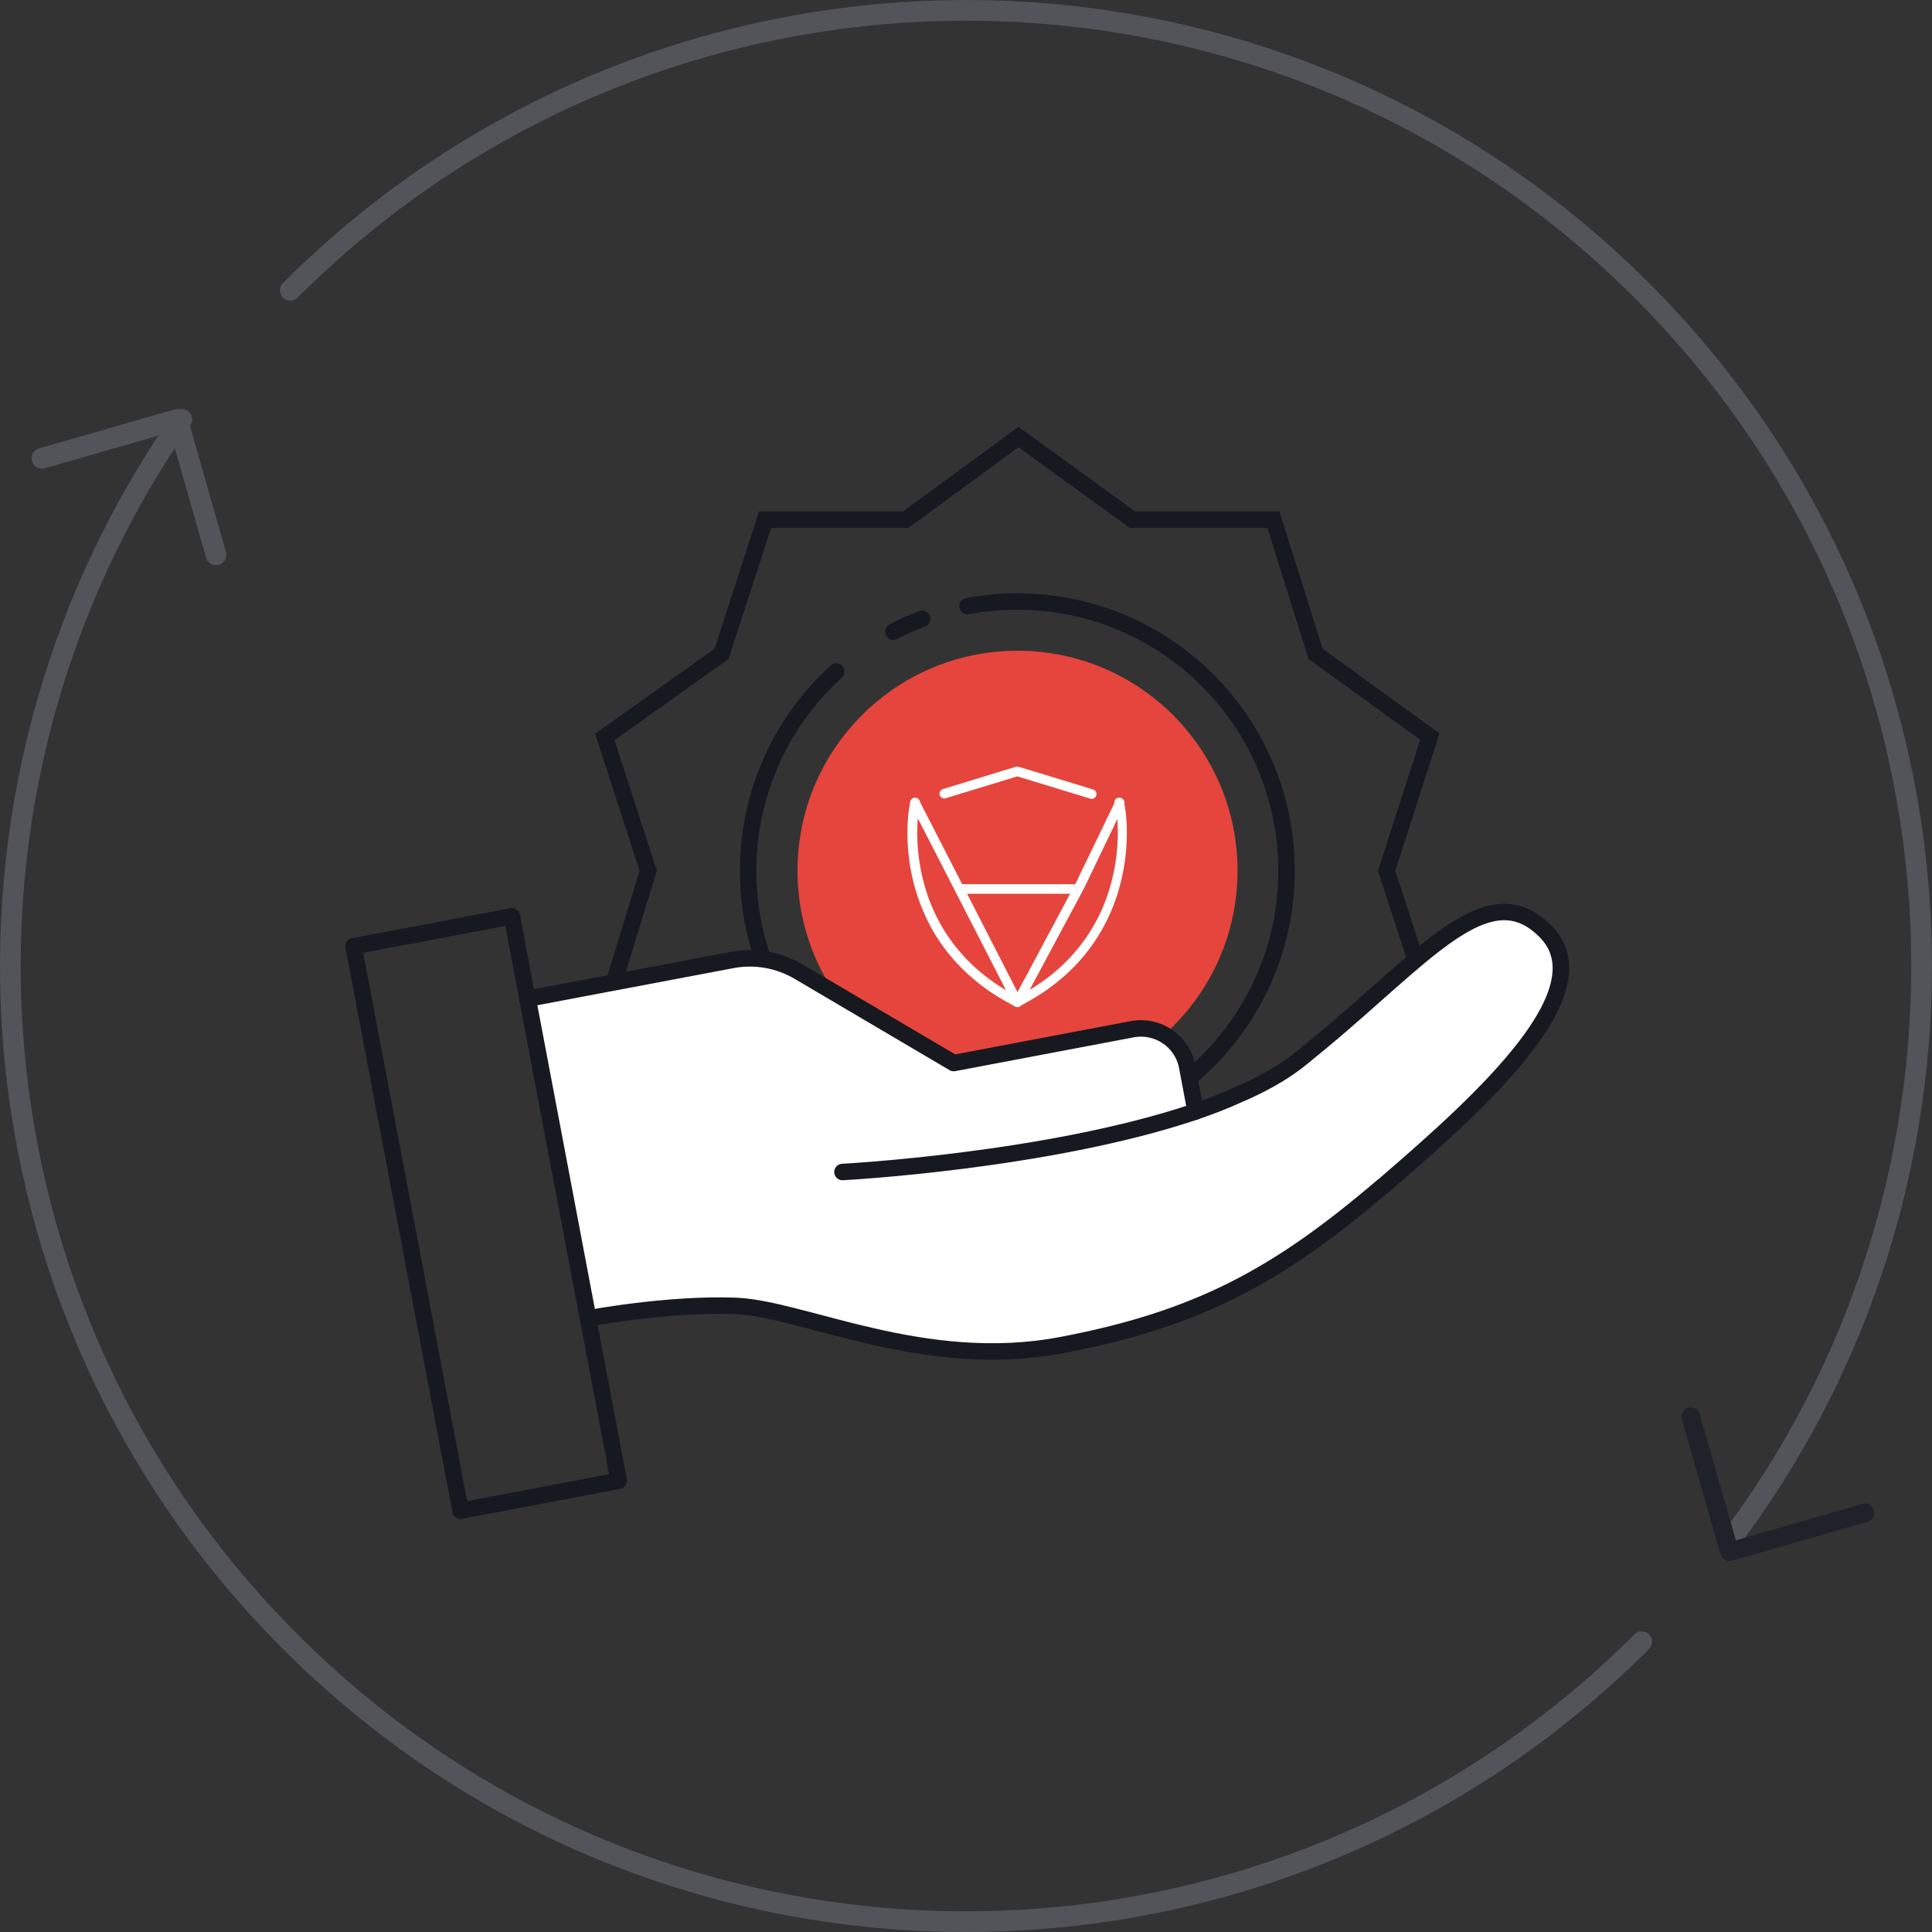 <svg width="120" height="120" viewBox="0 0 120 120" fill="none" xmlns="http://www.w3.org/2000/svg">
<rect x="0" y="0" width="120" height="120" fill="#333333" stroke="none"/>
<path d="M101.969 101.969C78.784 125.154 41.197 125.154 18.031 101.969C-2.642 81.314 -4.875 49.198 11.295 26.05" stroke="#53545A" stroke-width="1.284" stroke-linecap="round" stroke-linejoin="round"/>
<path d="M18.031 18.033C41.216 -5.152 78.803 -5.152 101.969 18.033C123.033 39.097 124.95 72.032 107.756 95.273" stroke="#53545A" stroke-width="1.284" stroke-linecap="round" stroke-linejoin="round"/>
<path d="M2.605 28.469L11.016 26.05L13.416 34.46" stroke="#53545A" stroke-width="1.284" stroke-linecap="round" stroke-linejoin="round"/>
<path d="M115.832 93.966L107.421 96.385L105.021 87.993" stroke="#20222A" stroke-width="1.154" stroke-linecap="round" stroke-linejoin="round"/>
<g clip-path="url(#clip0_60_564)">
<path d="M37.565 45.775L44.821 40.608L47.518 32.278H56.254L63.26 27.146L70.337 32.278H79.097L81.71 40.608L88.811 45.751L86.126 54.082L88.835 62.412L81.71 67.544L79.001 75.874H70.265L63.26 81.005L56.159 75.874H47.363L44.821 67.544L37.708 62.412L40.262 54.082L37.565 45.775Z" stroke="#171921" stroke-width="1.024" stroke-miterlimit="10"/>
<path d="M60.097 37.648C61.099 37.457 62.138 37.362 63.188 37.362C72.425 37.362 79.908 44.844 79.908 54.082C79.908 63.319 72.425 70.802 63.188 70.802C53.951 70.802 46.468 63.319 46.468 54.082C46.468 49.177 48.58 44.761 51.946 41.706" stroke="#171921" stroke-width="1.024" stroke-linecap="round" stroke-linejoin="round"/>
<path d="M55.49 39.235C56.063 38.937 56.66 38.662 57.28 38.436" stroke="#171921" stroke-width="1.024" stroke-linecap="round" stroke-linejoin="round"/>
<path d="M63.2 67.746C70.747 67.746 76.865 61.629 76.865 54.082C76.865 46.535 70.747 40.417 63.2 40.417C55.653 40.417 49.535 46.535 49.535 54.082C49.535 61.629 55.653 67.746 63.2 67.746Z" fill="#E5453D"/>
<path d="M69.262 49.893L69.346 50.37C69.346 50.37 69.43 50.907 69.43 51.707C69.43 52.471 69.358 53.497 69.071 54.631C68.809 55.717 68.32 57.006 67.436 58.271C66.553 59.536 65.276 60.789 63.426 61.779L63.2 61.899L62.973 61.779C61.111 60.777 59.846 59.536 58.963 58.271C58.08 57.006 57.591 55.717 57.328 54.631C57.042 53.497 56.97 52.459 56.97 51.707C56.97 50.907 57.053 50.394 57.053 50.37L57.137 49.893C57.161 49.726 57.053 49.582 56.886 49.547C56.719 49.523 56.576 49.63 56.54 49.797L56.457 50.275C56.457 50.275 56.361 50.871 56.361 51.707C56.361 52.506 56.433 53.581 56.731 54.774C57.018 55.908 57.519 57.268 58.45 58.605C59.381 59.941 60.729 61.254 62.663 62.304L63.033 62.507C63.116 62.555 63.224 62.555 63.319 62.507L63.689 62.304C65.622 61.254 66.983 59.941 67.902 58.605C68.833 57.268 69.346 55.908 69.62 54.774C69.919 53.581 69.99 52.506 69.99 51.707C69.99 50.859 69.907 50.322 69.895 50.275L69.811 49.797C69.787 49.63 69.632 49.523 69.465 49.547C69.298 49.571 69.191 49.726 69.215 49.893H69.262Z" fill="white"/>
<path d="M58.76 49.571L63.188 48.222L67.723 49.606C67.878 49.654 68.045 49.571 68.093 49.403C68.141 49.248 68.057 49.081 67.89 49.033L63.271 47.625C63.271 47.625 63.152 47.613 63.092 47.625L58.569 49.01C58.414 49.057 58.319 49.224 58.366 49.38C58.414 49.535 58.581 49.63 58.736 49.582L58.76 49.571Z" fill="white"/>
<path d="M56.576 49.988L62.937 62.388C62.985 62.483 63.092 62.555 63.2 62.555C63.307 62.555 63.414 62.495 63.462 62.4L67.341 55.156L69.823 49.988C69.895 49.845 69.823 49.666 69.68 49.594C69.537 49.523 69.358 49.594 69.286 49.737L66.804 54.881L63.2 61.624L57.101 49.726C57.029 49.582 56.85 49.523 56.695 49.594C56.552 49.666 56.492 49.845 56.564 50L56.576 49.988Z" fill="white"/>
<path d="M59.62 55.514H66.685C66.852 55.514 66.983 55.382 66.983 55.215C66.983 55.048 66.852 54.917 66.685 54.917H59.62C59.453 54.917 59.321 55.048 59.321 55.215C59.321 55.382 59.453 55.514 59.62 55.514Z" fill="white"/>
<path d="M31.79 56.913L21.963 58.775L28.607 93.835L38.433 91.973L31.79 56.913Z" stroke="#171921" stroke-width="1.024" stroke-linecap="round" stroke-linejoin="round"/>
<path d="M85.911 73.654C79.407 79.215 74.466 81.924 65.933 83.547C57.4 85.171 49.917 81.292 45.716 81.113C41.491 80.946 36.539 81.889 36.539 81.889L32.779 62.03L45.454 59.631C46.886 59.356 48.366 59.619 49.619 60.359L59.238 66.028L70.325 63.927C71.912 63.629 73.44 64.667 73.738 66.254L74.263 69.035C75.158 68.725 76.017 68.403 76.817 68.033C78.345 67.388 79.669 66.648 80.732 65.801C81.627 65.073 82.498 64.357 83.297 63.665C89.133 58.64 92.654 54.583 95.924 57.781C99.671 61.397 92.415 68.081 85.923 73.654H85.911Z" fill="white" stroke="#171921" stroke-width="1.024" stroke-linecap="round" stroke-linejoin="round"/>
<path d="M52.328 72.795C52.328 72.795 65.121 72.126 74.263 69.035" stroke="#171921" stroke-width="1.024" stroke-linecap="round" stroke-linejoin="round"/>
</g>
<defs>
<clipPath id="clip0_60_564">
<rect width="76.917" height="68.802" fill="white" transform="translate(21 26)"/>
</clipPath>
</defs>
</svg>
